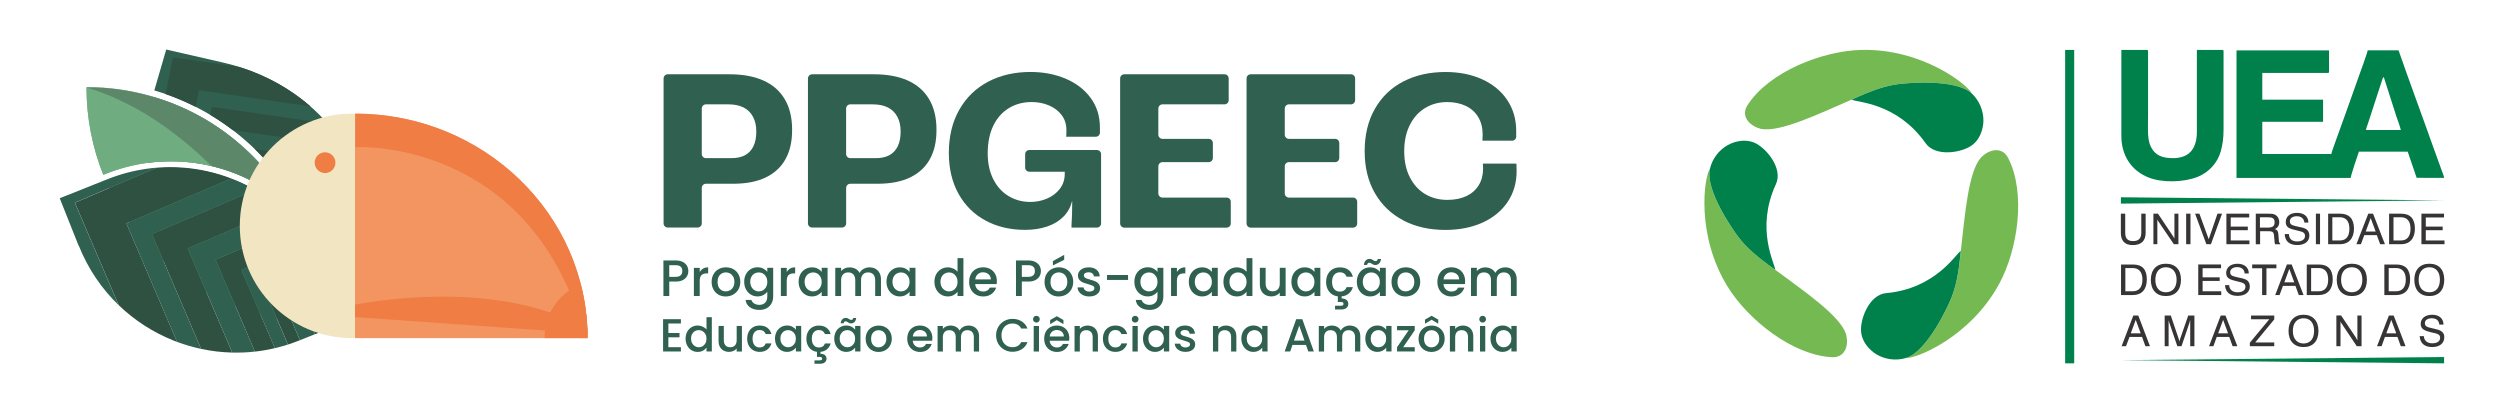 <?xml version="1.0" encoding="UTF-8"?>
<svg xmlns="http://www.w3.org/2000/svg" xmlns:xlink="http://www.w3.org/1999/xlink" id="Camada_2" data-name="Camada 2" viewBox="0 0 756.58 125.05">
  <defs>
    <style>
      .cls-1 {
        fill: #5c8769;
      }

      .cls-2 {
        fill: #6fad81;
      }

      .cls-3 {
        fill: #f39561;
      }

      .cls-4 {
        fill: #2e5142;
      }

      .cls-5 {
        fill: #373435;
      }

      .cls-5, .cls-6 {
        fill-rule: evenodd;
      }

      .cls-7 {
        fill: none;
      }

      .cls-8 {
        fill: #75b952;
      }

      .cls-9 {
        fill: #306050;
      }

      .cls-6, .cls-10 {
        fill: #00814b;
      }

      .cls-11 {
        fill: #ef7d44;
      }

      .cls-12 {
        fill: #f1e5c2;
      }

      .cls-13 {
        clip-path: url(#clippath);
      }
    </style>
    <clipPath id="clippath">
      <path class="cls-7" d="M177.82,102.33c0-37.52-31.51-67.94-70.38-67.94v67.94h70.38Z"></path>
    </clipPath>
  </defs>
  <g id="Camada_1-2" data-name="Camada 1">
    <g>
      <g>
        <g>
          <path class="cls-9" d="M88.89,63.9c-2.32-2.25-4.86-4.3-7.59-6.12-8.81-5.87-19.05-8.97-29.6-8.97-2.46,0-4.9.17-7.32.51-.82-6.2-.39-12.64,1.48-19.05l.29-1.01c11.62,3.39,22.01,9.67,30.35,18,4.89,4.89,9.08,10.5,12.38,16.64Z"></path>
          <path class="cls-9" d="M109.63,82.33l-3.55,12.21-.89,3.06-7.86-1.8-9.35-2.14c-23.38-5.35-39.81-22.49-43.3-42.4.29-.04.59-.08.88-.11.29-.04.59-.07.88-.1.57-.06,1.14-.11,1.71-.15,1.18-.08,2.36-.12,3.54-.12.27,0,.54,0,.81,0,.11,0,.23,0,.34,0,.16,0,.32,0,.47.01.18,0,.37.01.55.02.48.02.97.04,1.45.08.19.01.37.03.56.04.08,0,.15,0,.23.02.21.02.43.04.64.06.65.06,1.3.14,1.94.23,6.01.83,11.81,2.72,17.13,5.55.2.1.39.21.59.32.03.01.07.03.1.05.19.1.37.2.55.31.21.11.41.23.62.36.11.06.22.13.33.2.17.1.34.2.51.3.05.03.1.06.14.09.2.13.41.25.61.38.31.2.62.4.93.6.69.46,1.36.93,2.02,1.42.13.1.26.19.39.29.75.56,1.48,1.14,2.19,1.74.12.1.23.2.35.3.09.07.17.14.26.22.32.27.64.56.95.84.36.32.71.65,1.05.99,1.56,1.51,3.03,3.12,4.41,4.84-.84-2.01-1.77-3.97-2.79-5.88l1.58-1.19c-3.38-6.28-7.66-12.03-12.72-17.1-8.68-8.68-19.46-15.08-31.18-18.5h0l3.6-12.38,17.2,3.94c31.35,7.18,50.21,35.56,42.12,63.39Z"></path>
        </g>
        <g>
          <path class="cls-7" d="M88.89,63.9c-2.32-2.25-4.86-4.3-7.59-6.12-8.81-5.87-19.05-8.97-29.6-8.97-2.46,0-4.9.17-7.32.51-.82-6.2-.39-12.64,1.48-19.05l.29-1.01c11.62,3.39,22.01,9.67,30.35,18,4.89,4.89,9.08,10.5,12.38,16.64Z"></path>
          <path class="cls-7" d="M109.63,82.33l-3.55,12.21-.89,3.06-7.86-1.8-9.35-2.14c-23.38-5.35-39.81-22.49-43.3-42.4.29-.04.59-.08.88-.11.29-.04.59-.07.88-.1.57-.06,1.14-.11,1.71-.15,1.18-.08,2.36-.12,3.54-.12.27,0,.54,0,.81,0,.11,0,.23,0,.34,0,.16,0,.32,0,.47.01.18,0,.37.01.55.02.48.02.97.04,1.45.08.19.01.37.03.56.04.08,0,.15,0,.23.02.21.02.43.04.64.06.65.06,1.3.14,1.94.23,6.01.83,11.81,2.72,17.13,5.55.2.1.39.21.59.32.03.01.07.03.1.05.19.1.37.2.55.31.21.11.41.23.62.36.11.06.22.13.33.2.17.1.34.2.51.3.05.03.1.06.14.09.2.13.41.25.61.38.31.2.62.4.93.6.69.46,1.36.93,2.02,1.42.13.1.26.19.39.29.75.56,1.48,1.14,2.19,1.74.12.1.23.2.35.3.09.07.17.14.26.22.32.27.64.56.95.84.36.32.71.65,1.05.99,1.56,1.51,3.03,3.12,4.41,4.84-.84-2.01-1.77-3.97-2.79-5.88l1.58-1.19c-3.38-6.28-7.66-12.03-12.72-17.1-8.68-8.68-19.46-15.08-31.18-18.5h0l3.6-12.38,17.2,3.94c31.35,7.18,50.21,35.56,42.12,63.39Z"></path>
        </g>
        <path class="cls-2" d="M88.89,63.9c-2.32-2.25-4.86-4.3-7.59-6.12-8.81-5.87-19.05-8.97-29.6-8.97-2.46,0-4.9.17-7.32.51-4.22.59-8.37,1.69-12.39,3.29l-.73.29c-3.29-8.19-5.09-17.13-5.09-26.49,6.94,0,13.65.99,19.99,2.85,11.62,3.39,22.01,9.67,30.35,18,4.89,4.89,9.08,10.5,12.38,16.64Z"></path>
        <path class="cls-2" d="M97.36,97.6c-29.26,0-54.39-17.65-65.34-42.89l.71-.28c3.93-1.57,7.95-2.61,11.96-3.17,17.93-2.5,35.91,4.74,47.14,18.79,3.34,7.95,5.28,16.64,5.51,25.75.01.6.02,1.2.02,1.8Z"></path>
        <g>
          <path class="cls-2" d="M88.46,63.49c.14.14.29.27.43.41-3.31-6.15-7.49-11.75-12.38-16.64-1.61-1.61-3.3-3.14-5.05-4.59,1.69,1.42,3.36,2.95,5,4.62,5.18,5.28,9.07,10.81,12.01,16.2Z"></path>
          <path class="cls-2" d="M26.17,26.41s0,.02,0,.04c.1,0,.39-.02.84-.03-.28,0-.56,0-.84,0Z"></path>
          <path class="cls-2" d="M31.27,52.9l.73-.29c4.02-1.6,8.17-2.7,12.39-3.29,2.42-.34,4.86-.51,7.32-.51,4.17,0,8.29.49,12.3,1.44-10.41-10.27-23.1-19.37-37.83-23.78,0,9.34,1.81,18.26,5.09,26.44Z"></path>
          <path class="cls-1" d="M26.13,26.45s.03,0,.05.01c0,0,0-.01,0-.02-.03,0-.05,0-.05,0Z"></path>
          <path class="cls-1" d="M71.46,42.67c-18.89-15.84-39.92-16.34-44.44-16.25,6.64.08,13.06,1.06,19.15,2.84,9.38,2.74,17.95,7.35,25.29,13.41Z"></path>
          <path class="cls-1" d="M88.46,63.49c-2.93-5.39-6.83-10.93-12.01-16.2-1.64-1.67-3.31-3.21-5-4.62-7.34-6.06-15.91-10.67-25.29-13.41-6.08-1.78-12.51-2.76-19.15-2.84-.45,0-.74.02-.84.03,0,0,0,.01,0,.02,14.73,4.41,27.42,13.52,37.83,23.78,6.12,1.45,11.97,3.99,17.3,7.53,2.56,1.71,4.95,3.62,7.16,5.71Z"></path>
        </g>
        <path class="cls-7" d="M105.19,97.6l-14.46,5.76c-26.35,10.49-56.22-2.36-66.71-28.71l-5.76-14.46,13.75-5.47.71-.28c3.93-1.57,7.95-2.61,11.96-3.17,17.93-2.5,35.91,4.74,47.14,18.79,3.1,3.87,5.68,8.26,7.61,13.1l5.76,14.45Z"></path>
        <path class="cls-7" d="M105.19,97.6l-14.46,5.76c-26.35,10.49-56.22-2.36-66.71-28.71l-5.76-14.46,13.75-5.47.71-.28c3.93-1.57,7.95-2.61,11.96-3.17,17.93-2.5,35.91,4.74,47.14,18.79,3.1,3.87,5.68,8.26,7.61,13.1l5.76,14.45Z"></path>
        <g>
          <polygon class="cls-9" points="31.94 54.46 28.87 55.68 31.85 54.5 31.94 54.46"></polygon>
          <path class="cls-9" d="M90.03,67.98c-.2-.23-.4-.46-.6-.68.2.22.4.45.6.68h0Z"></path>
          <path class="cls-9" d="M53.58,103.47h0c2.37.88,4.8,1.59,7.28,2.12h0c-2.48-.53-4.91-1.24-7.28-2.12Z"></path>
          <path class="cls-9" d="M70.29,106.7h0c2.27.06,4.56-.04,6.85-.3h0c-2.29.25-4.58.35-6.85.3Z"></path>
          <path class="cls-9" d="M83.19,105.36c.65-.15,1.31-.32,1.96-.5-.65.18-1.3.35-1.96.5h0Z"></path>
          <polygon class="cls-9" points="104.92 97.32 104.92 97.32 99.7 99.4 104.92 97.32"></polygon>
          <polygon class="cls-9" points="101.59 88.96 100.49 86.2 100.49 86.2 101.59 88.96"></polygon>
          <path class="cls-9" d="M99.67,84.14h0s-.5-1.26-.5-1.26c-.22-.55-.45-1.09-.68-1.62.24.54.46,1.08.68,1.63l.5,1.26Z"></path>
          <path class="cls-9" d="M44.5,51.05c-.08.01-.16.03-.24.04.14-.02.28-.04.41-.06-.06,0-.12.01-.18.02Z"></path>
          <polygon class="cls-9" points="101.59 88.96 104.92 97.32 104.92 97.32 101.59 88.96"></polygon>
          <polygon class="cls-9" points="97.38 100.32 99.7 99.4 97.38 100.32 97.38 100.32"></polygon>
          <rect class="cls-9" x="90.58" y="102.05" width="4.92" height="0" transform="translate(-43.36 80.49) rotate(-38.66)"></rect>
          <path class="cls-9" d="M85.61,104.73c.51-.15,1.02-.3,1.53-.47h0c-.51.16-1.02.32-1.53.47Z"></path>
          <path class="cls-9" d="M23.87,74.4l-5.75-14.44,10.74-4.28-10.75,4.28,5.75,14.44c2.79,7,6.95,13.05,12.05,17.95h0c-5.1-4.91-9.26-10.95-12.05-17.96Z"></path>
          <path class="cls-9" d="M32.78,54.13c-.07.03-.15.06-.22.09l-.62.25.62-.25c.07-.03.15-.06.23-.09Z"></path>
          <path class="cls-9" d="M70.29,106.7c2.27.05,4.56-.04,6.85-.3l-11.9-27.82h0s0,0,0,0l24.79-10.61c-.2-.23-.4-.46-.6-.68-.03-.03-.05-.06-.08-.09-.35-.39-.71-.77-1.08-1.14-.01-.01-.02-.02-.03-.04-.75-.77-1.52-1.51-2.31-2.22-.06-.05-.12-.1-.17-.16-.22-.2-.45-.39-.68-.59l-28.28,12.1,13.49,31.53Z"></path>
          <path class="cls-9" d="M90.76,102.96l4.57-1.82-5.47-12.8h0s0,0,0,0l9.82-4.2-.5-1.26c-.22-.55-.45-1.09-.68-1.63-.05-.11-.1-.23-.15-.34-.15-.34-.31-.67-.46-1l-14.35,6.14,7.23,16.9Z"></path>
          <path class="cls-9" d="M53.58,103.47c2.37.88,4.8,1.59,7.28,2.12l-14.85-34.71.05-.02-.02-.05,31.18-13.34c-.18-.11-.37-.21-.55-.32-.09-.05-.18-.1-.27-.15-.44-.24-.88-.48-1.33-.71-.05-.03-.11-.05-.16-.08-.39-.2-.78-.39-1.17-.58-.13-.06-.25-.12-.38-.18-.35-.16-.7-.33-1.06-.48-.11-.05-.22-.1-.33-.14-.45-.2-.91-.39-1.37-.57-.07-.03-.14-.06-.22-.08-.14-.06-.29-.11-.43-.16l-31.72,13.57,15.35,35.89Z"></path>
          <path class="cls-9" d="M23.87,74.4c2.79,7,6.95,13.05,12.05,17.96l-13.24-30.94h0s-.03-.08-.03-.08l24.77-10.6c-.4.03-.81.07-1.21.11-.06,0-.11.01-.17.02-.46.05-.91.11-1.37.17-.14.02-.28.04-.41.06-.33.05-.65.1-.98.15-.16.03-.32.05-.48.08-.33.06-.65.12-.98.18-.15.03-.29.05-.44.08-.46.09-.91.19-1.37.3-.1.02-.2.05-.3.07-.36.09-.72.17-1.08.27-.19.05-.37.1-.56.15-.27.07-.55.15-.82.23-.2.06-.4.12-.61.18-.26.08-.52.16-.78.25-.2.06-.4.13-.61.2-.27.09-.54.19-.82.28-.19.07-.37.13-.56.2-.37.14-.75.28-1.12.43-.07.03-.15.06-.23.09l-.62.25-.09.03-2.99,1.19-10.74,4.28,5.75,14.44Z"></path>
          <polygon class="cls-9" points="100.49 86.2 92.76 89.51 97.38 100.32 99.7 99.4 104.92 97.32 101.59 88.96 100.49 86.2"></polygon>
          <path class="cls-9" d="M78.48,84.03l3.53-1.51h0s14.08-6.02,14.08-6.02c-.09-.16-.17-.32-.26-.47-.01-.02-.02-.04-.03-.06-.3-.52-.61-1.02-.93-1.52-.04-.06-.08-.13-.12-.19-.3-.48-.61-.95-.93-1.41l-20.75,8.88,10.11,23.64c.65-.15,1.31-.32,1.96-.5.12-.03.24-.06.37-.1.03,0,.06-.02.1-.03.51-.15,1.02-.3,1.53-.47l-8.66-20.23Z"></path>
          <path class="cls-9" d="M85.93,63.81c.79.71,1.56,1.45,2.31,2.22-.75-.77-1.52-1.51-2.31-2.22Z"></path>
          <path class="cls-4" d="M90.48,103.07c-1.11.44-2.23.84-3.35,1.2h0c1.12-.36,2.24-.76,3.35-1.2l.28-.11h0s-.27.11-.27.11Z"></path>
          <path class="cls-4" d="M82.02,82.52l-3.53,1.51,8.66,20.23c1.12-.36,2.24-.76,3.35-1.2l.27-.11-7.23-16.9,14.35-6.14c-.09-.19-.17-.37-.26-.56,0,0,0-.01,0-.02-.26-.53-.53-1.06-.8-1.57-.05-.09-.1-.19-.15-.28-.18-.33-.37-.66-.55-.99l-14.08,6.02h0Z"></path>
          <path class="cls-4" d="M91.58,69.81s0,0,0,0c-.5-.63-1.02-1.23-1.54-1.83h0c.53.6,1.05,1.21,1.55,1.83Z"></path>
          <path class="cls-4" d="M77.14,106.41h0c2.02-.22,4.04-.57,6.05-1.04h0c-2.01.47-4.03.82-6.05,1.04Z"></path>
          <path class="cls-4" d="M91.57,69.81s0,0,0,0c.38.47.75.96,1.11,1.45-.36-.49-.74-.97-1.12-1.45Z"></path>
          <path class="cls-4" d="M93.79,72.8c-.35-.51-.7-1.01-1.07-1.5-.01-.01-.02-.03-.03-.04-.36-.49-.73-.97-1.11-1.45-.5-.63-1.02-1.23-1.55-1.83l-24.79,10.61h0s0,0,0,0l11.9,27.82c2.02-.22,4.04-.57,6.05-1.04l-10.11-23.64,20.75-8.88s-.01-.02-.02-.03c0,0-.01-.02-.02-.02Z"></path>
          <path class="cls-4" d="M60.86,105.59h0c3.09.66,6.24,1.03,9.43,1.11h0c-3.19-.08-6.34-.45-9.43-1.11Z"></path>
          <path class="cls-4" d="M46.06,70.86l-.05.02,14.85,34.71c3.09.66,6.24,1.03,9.43,1.11l-13.49-31.53,28.28-12.1c-.13-.11-.26-.23-.39-.34-.04-.04-.08-.07-.13-.11-.8-.67-1.61-1.31-2.44-1.93-.09-.06-.17-.13-.26-.19-.35-.26-.7-.51-1.05-.75-.07-.05-.14-.1-.21-.15-.43-.29-.85-.58-1.29-.86-.03-.02-.06-.04-.09-.06-.39-.25-.78-.49-1.18-.73-.11-.07-.22-.13-.32-.19-.17-.1-.34-.19-.5-.29l-31.18,13.34.02.05Z"></path>
          <path class="cls-4" d="M52.37,103c.4.16.8.31,1.2.47h0c-.4-.15-.81-.3-1.2-.47Z"></path>
          <path class="cls-4" d="M35.92,92.35h0c4.78,4.6,10.38,8.2,16.46,10.65-6.08-2.45-11.68-6.05-16.46-10.65Z"></path>
          <path class="cls-4" d="M22.69,61.41h0s13.24,30.95,13.24,30.95c4.78,4.6,10.38,8.2,16.46,10.65.4.16.8.31,1.2.47l-15.35-35.89,31.72-13.57c-.25-.1-.5-.19-.75-.28-.14-.05-.28-.1-.42-.15-.35-.13-.71-.25-1.07-.37-.12-.04-.24-.08-.36-.12-.47-.15-.94-.3-1.41-.44-.08-.02-.17-.05-.25-.07-.39-.11-.79-.22-1.19-.33-.15-.04-.29-.08-.44-.11-.36-.09-.73-.18-1.09-.26-.13-.03-.25-.06-.38-.09-.48-.11-.96-.21-1.45-.3-.09-.02-.17-.03-.26-.05-.4-.08-.81-.15-1.21-.21-.15-.02-.3-.05-.45-.07-.37-.06-.75-.11-1.12-.16-.13-.02-.25-.03-.38-.05-.49-.06-.99-.11-1.48-.16-.08,0-.17-.01-.25-.02-.42-.04-.83-.07-1.25-.09-.15,0-.3-.02-.45-.03-.39-.02-.77-.04-1.16-.05-.12,0-.24,0-.37-.01-.5-.01-1.01-.02-1.51-.02-.07,0-.15,0-.22,0-.43,0-.87.01-1.3.03-.14,0-.28.01-.42.02-.4.02-.81.04-1.21.07-.11,0-.22.01-.33.02-.11,0-.22.02-.34.03l-24.77,10.6.03.08Z"></path>
          <rect class="cls-4" x="100.08" y="84.06" width="0" height="2.21" transform="translate(-25.75 47.26) rotate(-23.63)"></rect>
          <rect class="cls-4" x="95.25" y="100.73" width="2.21" height="0"></rect>
          <polygon class="cls-4" points="89.86 88.34 89.86 88.34 89.86 88.34 95.33 101.14 97.38 100.32 92.76 89.51 100.49 86.2 99.67 84.14 89.86 88.34"></polygon>
        </g>
        <g>
          <path class="cls-7" d="M52.32,17.44v-.06s20.15,2.91,20.15,2.91c-1.62-.51-3.27-.96-4.96-1.35l-17.2-3.94-3.6,12.38h0c1.15.33,2.29.7,3.41,1.09l2.19-11.03h0Z"></path>
          <path class="cls-7" d="M93.93,32.18l-33.7-4.87-1,5.03c1.49.76,2.96,1.57,4.39,2.42l.47-2.37h.04s0-.03,0-.03l33.33,4.82c1.14,2.08,2.09,4.26,2.83,6.51l-29.86-4.31c2.34,1.78,4.57,3.7,6.69,5.75l24.41,3.53c.26,1.48.44,2.98.51,4.5l-20.14-2.91c.98,1.16,1.93,2.34,2.84,3.56l17.32,2.5c-.03.93-.1,1.87-.21,2.82l-14.87-2.15c.82,1.22,1.6,2.47,2.34,3.74l12.02,1.74-.28,1.6-10.73-1.55c.09.16.18.32.27.49l-1.58,1.19c1.02,1.91,1.95,3.87,2.79,5.88-1.37-1.72-2.85-3.33-4.41-4.84-.05-.05-.1-.09-.15-.14l-1.48,7.47-.91-.11c-.3-.04-.59-.08-.88-.12l1.72-8.66c-.1-.09-.19-.17-.29-.26-.09-.08-.17-.15-.26-.22-.11-.1-.23-.2-.35-.3-.71-.6-1.44-1.18-2.19-1.74-.13-.1-.26-.19-.39-.29-.02-.01-.04-.03-.05-.04l-2.14,10.79c-1.03-.23-2.05-.49-3.04-.78l2.37-11.94s-.05-.03-.08-.05c-.2-.13-.4-.25-.61-.38-.04-.03-.09-.06-.14-.09-.17-.1-.34-.2-.51-.3-.11-.07-.22-.13-.33-.2-.21-.12-.41-.24-.62-.36-.18-.11-.37-.21-.55-.31-.03-.02-.06-.04-.1-.05-.03-.02-.06-.03-.09-.05l-2.52,12.69c-1.58-.58-3.11-1.23-4.58-1.95l2.57-12.94c-1.62-.69-3.29-1.3-4.98-1.82l-2.39,12.06c-2.13-1.38-4.12-2.91-5.94-4.58l1.79-9.04c-.53-.09-1.06-.17-1.59-.25-.65-.09-1.29-.17-1.94-.23-.22-.02-.43-.04-.64-.06-.08-.01-.15-.02-.23-.02-.12-.01-.24-.02-.36-.03l-1.07,5.39c-1.44-1.74-2.72-3.59-3.83-5.51-.83.02-1.65.05-2.47.1-.57.04-1.14.09-1.71.15-.29.03-.59.06-.88.1-.29.04-.58.07-.88.11,3.49,19.91,19.92,37.04,43.3,42.4l9.35,2.14,7.86,1.8.89-3.06,3.55-12.21c5.42-18.65-1.26-37.55-15.7-50.15Z"></path>
          <path class="cls-4" d="M102.08,56.3l-17.32-2.5c.78,1.04,1.53,2.1,2.25,3.17l14.87,2.15c.11-.94.17-1.88.21-2.82Z"></path>
          <path class="cls-4" d="M101.54,48.65l-24.41-3.53c.26.25.51.5.77.76,1.4,1.4,2.74,2.86,4.02,4.36l20.14,2.91c-.08-1.52-.25-3.02-.51-4.5Z"></path>
          <path class="cls-4" d="M97.47,37.17l-33.33-4.82v.04s-.05,0-.05,0l-.47,2.37c2.35,1.4,4.63,2.94,6.81,4.6l29.86,4.31c-.73-2.25-1.68-4.43-2.83-6.51Z"></path>
          <path class="cls-4" d="M93.93,32.18c-5.94-5.18-13.2-9.3-21.46-11.89l-20.13-2.91v.06s-.02,0-.02,0l-2.19,11.03c3.12,1.08,6.16,2.38,9.1,3.87l1-5.03,33.7,4.87Z"></path>
          <path class="cls-4" d="M101.36,62.44l-12.02-1.74c.34.59.68,1.18,1.01,1.78l10.73,1.55.28-1.6Z"></path>
        </g>
        <g>
          <circle class="cls-12" cx="106.54" cy="68.36" r="33.97"></circle>
          <circle class="cls-11" cx="98.37" cy="49.23" r="3.14"></circle>
          <g>
            <path class="cls-3" d="M177.82,102.33c0-37.52-31.51-67.94-70.38-67.94v67.94h70.38Z"></path>
            <path class="cls-7" d="M177.7,102.39c0-37.52-31.41-67.94-70.15-67.94v67.94h70.15Z"></path>
            <g class="cls-13">
              <circle class="cls-11" cx="181.78" cy="102" r="16.96"></circle>
              <path class="cls-11" d="M94.34,95.03s52.01-15.21,86.23,6.1"></path>
              <path class="cls-11" d="M107.56,34.45v10.07s53.51-3.08,69.63,57.88l1.61-.4s.08-35.33-28.69-54.18c0,0-20.3-14.96-42.55-13.37Z"></path>
            </g>
          </g>
        </g>
      </g>
      <g>
        <g>
          <path class="cls-9" d="M207.91,83.57c-.26.49-.67.88-1.24,1.18-.57.3-1.3.46-2.18.46h-1.95v4.37h-1.77v-10.76h3.72c.83,0,1.53.14,2.1.43.57.28,1,.67,1.29,1.15.28.49.43,1.03.43,1.63,0,.55-.13,1.06-.39,1.55ZM205.99,83.32c.33-.3.5-.74.5-1.29,0-1.18-.67-1.77-2-1.77h-1.95v3.52h1.95c.67,0,1.17-.15,1.5-.46Z"></path>
          <path class="cls-9" d="M212.78,81.27c.43-.24.94-.36,1.53-.36v1.83h-.45c-.69,0-1.22.18-1.57.53-.36.35-.53.96-.53,1.83v4.49h-1.77v-8.53h1.77v1.24c.26-.43.6-.77,1.03-1.01Z"></path>
          <path class="cls-9" d="M217.45,89.17c-.65-.37-1.16-.88-1.53-1.55-.37-.67-.56-1.44-.56-2.32s.19-1.64.57-2.31c.38-.67.9-1.19,1.56-1.55.66-.36,1.4-.54,2.21-.54s1.55.18,2.21.54c.66.36,1.18.88,1.56,1.55.38.67.57,1.44.57,2.31s-.2,1.64-.59,2.31c-.39.67-.93,1.19-1.6,1.56-.68.37-1.42.55-2.24.55s-1.53-.18-2.18-.55ZM220.91,87.86c.4-.22.72-.54.97-.98.25-.43.37-.96.37-1.58s-.12-1.14-.36-1.57c-.24-.43-.55-.75-.94-.97-.39-.22-.82-.33-1.27-.33s-.88.11-1.26.33c-.39.22-.69.54-.92.97-.23.43-.34.95-.34,1.57,0,.92.23,1.63.7,2.13.47.5,1.06.75,1.77.75.45,0,.88-.11,1.28-.33Z"></path>
          <path class="cls-9" d="M231.01,81.3c.51.26.91.59,1.2.98v-1.24h1.78v8.67c0,.78-.17,1.48-.5,2.1-.33.61-.81,1.1-1.43,1.45-.62.35-1.37.53-2.24.53-1.16,0-2.12-.27-2.88-.81-.76-.54-1.2-1.28-1.3-2.21h1.75c.13.44.42.8.86,1.08.44.27.96.41,1.57.41.71,0,1.29-.22,1.73-.65.44-.43.66-1.06.66-1.89v-1.43c-.3.4-.7.74-1.22,1.01-.51.27-1.09.41-1.74.41-.74,0-1.42-.19-2.04-.57-.61-.38-1.1-.9-1.46-1.58-.36-.68-.53-1.44-.53-2.3s.18-1.62.53-2.28c.36-.66.84-1.17,1.46-1.54.61-.37,1.29-.55,2.04-.55.66,0,1.25.13,1.76.39ZM231.85,83.77c-.24-.43-.56-.76-.95-.99-.39-.23-.82-.34-1.27-.34s-.88.11-1.27.33c-.39.22-.71.55-.95.98-.24.43-.36.94-.36,1.53s.12,1.11.36,1.55c.24.44.56.78.96,1.01.4.23.82.35,1.26.35s.88-.11,1.27-.34.71-.56.95-1c.24-.44.36-.95.36-1.54s-.12-1.1-.36-1.53Z"></path>
          <path class="cls-9" d="M239.11,81.27c.43-.24.94-.36,1.53-.36v1.83h-.45c-.69,0-1.22.18-1.57.53-.36.35-.53.96-.53,1.83v4.49h-1.77v-8.53h1.77v1.24c.26-.43.6-.77,1.03-1.01Z"></path>
          <path class="cls-9" d="M242.21,83c.36-.66.84-1.17,1.46-1.54.61-.37,1.29-.55,2.04-.55.67,0,1.26.13,1.76.39.5.26.9.59,1.2.98v-1.24h1.78v8.53h-1.78v-1.27c-.3.4-.71.74-1.22,1.01-.52.27-1.1.4-1.77.4-.73,0-1.4-.19-2.01-.57-.61-.38-1.09-.9-1.45-1.58-.36-.68-.53-1.44-.53-2.3s.18-1.62.53-2.28ZM248.3,83.77c-.24-.43-.56-.76-.95-.99-.39-.23-.82-.34-1.27-.34s-.88.11-1.27.33c-.39.22-.71.55-.95.98-.24.43-.36.94-.36,1.53s.12,1.11.36,1.55c.24.44.56.78.96,1.01.4.23.82.35,1.26.35s.88-.11,1.27-.34c.39-.23.71-.56.95-1,.24-.44.36-.95.36-1.54s-.12-1.1-.36-1.53Z"></path>
          <path class="cls-9" d="M264.9,81.33c.53.28.95.69,1.25,1.24s.46,1.21.46,1.98v5.03h-1.75v-4.77c0-.76-.19-1.35-.57-1.76-.38-.41-.9-.61-1.56-.61s-1.18.2-1.57.61c-.39.41-.58.99-.58,1.76v4.77h-1.75v-4.77c0-.76-.19-1.35-.57-1.76-.38-.41-.9-.61-1.56-.61s-1.18.2-1.57.61c-.39.41-.58.99-.58,1.76v4.77h-1.77v-8.53h1.77v.98c.29-.35.66-.62,1.1-.82s.92-.29,1.43-.29c.68,0,1.29.14,1.83.43.54.29.95.71,1.24,1.25.26-.52.66-.93,1.21-1.23.55-.3,1.14-.46,1.77-.46.67,0,1.27.14,1.8.42Z"></path>
          <path class="cls-9" d="M268.8,83c.36-.66.84-1.17,1.46-1.54.61-.37,1.29-.55,2.04-.55.67,0,1.26.13,1.76.39.5.26.9.59,1.2.98v-1.24h1.78v8.53h-1.78v-1.27c-.3.4-.71.74-1.22,1.01-.52.27-1.1.4-1.77.4-.73,0-1.4-.19-2.01-.57-.61-.38-1.09-.9-1.45-1.58-.36-.68-.53-1.44-.53-2.3s.18-1.62.53-2.28ZM274.89,83.77c-.24-.43-.56-.76-.95-.99-.39-.23-.82-.34-1.27-.34s-.88.11-1.27.33c-.39.22-.71.55-.95.98-.24.43-.36.94-.36,1.53s.12,1.11.36,1.55c.24.44.56.78.96,1.01.4.23.82.35,1.26.35s.88-.11,1.27-.34.71-.56.95-1c.24-.44.36-.95.36-1.54s-.12-1.1-.36-1.53Z"></path>
          <path class="cls-9" d="M283.33,83c.36-.66.84-1.17,1.46-1.54.61-.37,1.3-.55,2.05-.55.56,0,1.11.12,1.65.36.54.24.97.57,1.29.97v-4.12h1.78v11.46h-1.78v-1.29c-.29.41-.69.75-1.2,1.02-.51.27-1.1.4-1.76.4-.74,0-1.42-.19-2.04-.57-.61-.38-1.1-.9-1.46-1.58-.36-.68-.53-1.44-.53-2.3s.18-1.62.53-2.28ZM289.42,83.77c-.24-.43-.56-.76-.95-.99-.39-.23-.82-.34-1.27-.34s-.88.11-1.27.33c-.39.22-.71.55-.95.98-.24.43-.36.94-.36,1.53s.12,1.11.36,1.55c.24.44.56.78.96,1.01.4.23.82.35,1.26.35s.88-.11,1.27-.34.71-.56.95-1c.24-.44.36-.95.36-1.54s-.12-1.1-.36-1.53Z"></path>
          <path class="cls-9" d="M301.64,85.97h-6.52c.05.68.3,1.23.76,1.64.45.41,1.01.62,1.67.62.95,0,1.62-.4,2.01-1.19h1.91c-.26.78-.73,1.43-1.4,1.93-.68.5-1.52.75-2.52.75-.82,0-1.55-.18-2.19-.55-.65-.37-1.15-.88-1.52-1.55-.37-.67-.55-1.44-.55-2.32s.18-1.65.53-2.32c.36-.67.86-1.18,1.5-1.54.65-.36,1.39-.54,2.22-.54s1.52.18,2.15.53c.63.35,1.12.84,1.47,1.48.35.64.53,1.37.53,2.19,0,.32-.02.61-.06.87ZM299.86,84.55c-.01-.65-.24-1.17-.7-1.56-.45-.39-1.02-.59-1.69-.59-.61,0-1.13.19-1.56.58-.43.39-.69.91-.77,1.57h4.72Z"></path>
          <path class="cls-9" d="M314.61,83.57c-.26.49-.67.88-1.24,1.18-.57.3-1.3.46-2.18.46h-1.95v4.37h-1.77v-10.76h3.72c.83,0,1.53.14,2.1.43.57.28,1,.67,1.29,1.15.28.49.43,1.03.43,1.63,0,.55-.13,1.06-.39,1.55ZM312.69,83.32c.33-.3.5-.74.5-1.29,0-1.18-.67-1.77-2-1.77h-1.95v3.52h1.95c.67,0,1.17-.15,1.5-.46Z"></path>
          <path class="cls-9" d="M318.2,89.17c-.65-.37-1.16-.88-1.53-1.55-.37-.67-.56-1.44-.56-2.32s.19-1.64.57-2.31c.38-.67.9-1.19,1.56-1.55.66-.36,1.4-.54,2.21-.54s1.55.18,2.21.54c.66.36,1.18.88,1.56,1.55.38.67.57,1.44.57,2.31s-.2,1.64-.59,2.31c-.39.67-.93,1.19-1.6,1.56-.68.37-1.42.55-2.24.55s-1.53-.18-2.18-.55ZM321.66,87.86c.4-.22.72-.54.97-.98.25-.43.37-.96.37-1.58s-.12-1.14-.36-1.57c-.24-.43-.55-.75-.94-.97-.39-.22-.82-.33-1.27-.33s-.88.11-1.26.33c-.39.22-.69.54-.92.97-.23.43-.34.95-.34,1.57,0,.92.23,1.63.7,2.13.47.5,1.06.75,1.77.75.45,0,.88-.11,1.28-.33ZM322.06,78.62l-3.42,1.69v-1.3l3.42-1.89v1.5Z"></path>
          <path class="cls-9" d="M327.86,89.36c-.53-.24-.95-.57-1.26-.99-.31-.42-.48-.89-.5-1.4h1.83c.03.36.2.66.52.91.31.24.71.36,1.18.36s.88-.1,1.15-.29.41-.44.41-.74c0-.32-.15-.56-.46-.71-.3-.16-.79-.33-1.45-.51-.64-.18-1.16-.35-1.56-.51-.4-.17-.75-.42-1.05-.76-.29-.34-.44-.79-.44-1.35,0-.45.13-.87.4-1.25.27-.38.65-.67,1.15-.89.5-.22,1.08-.33,1.73-.33.97,0,1.75.25,2.35.74s.91,1.16.95,2.01h-1.77c-.03-.38-.19-.69-.46-.91-.28-.23-.66-.34-1.13-.34s-.82.09-1.07.26c-.25.18-.37.41-.37.7,0,.23.08.42.25.57.17.15.37.28.6.36.24.09.59.2,1.05.33.62.17,1.13.33,1.53.5.4.17.74.42,1.03.75.29.33.44.77.45,1.32,0,.49-.13.92-.4,1.3-.27.38-.65.68-1.14.9-.49.22-1.07.33-1.73.33s-1.27-.12-1.8-.36Z"></path>
          <path class="cls-9" d="M341.39,83.23v1.49h-6.37v-1.49h6.37Z"></path>
          <path class="cls-9" d="M349.09,81.3c.51.26.91.59,1.2.98v-1.24h1.78v8.67c0,.78-.17,1.48-.5,2.1-.33.61-.81,1.1-1.43,1.45-.62.35-1.37.53-2.24.53-1.16,0-2.12-.27-2.88-.81-.76-.54-1.2-1.28-1.3-2.21h1.75c.13.44.42.8.86,1.08.44.27.96.41,1.57.41.71,0,1.29-.22,1.73-.65.44-.43.66-1.06.66-1.89v-1.43c-.3.4-.7.74-1.22,1.01-.51.27-1.09.41-1.74.41-.74,0-1.42-.19-2.04-.57-.61-.38-1.1-.9-1.46-1.58-.36-.68-.53-1.44-.53-2.3s.18-1.62.53-2.28c.36-.66.84-1.17,1.46-1.54.61-.37,1.29-.55,2.04-.55.66,0,1.25.13,1.76.39ZM349.93,83.77c-.24-.43-.56-.76-.95-.99-.39-.23-.82-.34-1.27-.34s-.88.11-1.27.33c-.39.22-.71.55-.95.98-.24.43-.36.94-.36,1.53s.12,1.11.36,1.55c.24.44.56.78.96,1.01.4.23.82.35,1.26.35s.88-.11,1.27-.34c.39-.23.71-.56.95-1,.24-.44.36-.95.36-1.54s-.12-1.1-.36-1.53Z"></path>
          <path class="cls-9" d="M357.19,81.27c.43-.24.94-.36,1.53-.36v1.83h-.45c-.69,0-1.22.18-1.57.53-.36.35-.53.96-.53,1.83v4.49h-1.77v-8.53h1.77v1.24c.26-.43.6-.77,1.03-1.01Z"></path>
          <path class="cls-9" d="M360.29,83c.36-.66.84-1.17,1.46-1.54.61-.37,1.29-.55,2.04-.55.67,0,1.26.13,1.76.39.5.26.9.59,1.2.98v-1.24h1.78v8.53h-1.78v-1.27c-.3.4-.71.74-1.22,1.01-.52.27-1.1.4-1.77.4-.73,0-1.4-.19-2.01-.57-.61-.38-1.09-.9-1.45-1.58-.36-.68-.53-1.44-.53-2.3s.18-1.62.53-2.28ZM366.38,83.77c-.24-.43-.56-.76-.95-.99-.39-.23-.82-.34-1.27-.34s-.88.11-1.27.33c-.39.22-.71.55-.95.98-.24.43-.36.94-.36,1.53s.12,1.11.36,1.55c.24.44.56.78.96,1.01.4.23.82.35,1.26.35s.88-.11,1.27-.34c.39-.23.71-.56.95-1,.24-.44.36-.95.36-1.54s-.12-1.1-.36-1.53Z"></path>
          <path class="cls-9" d="M370.79,83c.36-.66.84-1.17,1.46-1.54.61-.37,1.3-.55,2.05-.55.56,0,1.11.12,1.65.36.54.24.97.57,1.29.97v-4.12h1.78v11.46h-1.78v-1.29c-.29.41-.69.75-1.2,1.02s-1.1.4-1.76.4c-.74,0-1.42-.19-2.04-.57-.61-.38-1.1-.9-1.46-1.58-.36-.68-.53-1.44-.53-2.3s.18-1.62.53-2.28ZM376.88,83.77c-.24-.43-.56-.76-.95-.99-.39-.23-.82-.34-1.27-.34s-.88.11-1.27.33c-.39.22-.71.55-.95.98-.24.43-.36.94-.36,1.53s.12,1.11.36,1.55c.24.44.56.78.96,1.01.4.23.82.35,1.26.35s.88-.11,1.27-.34c.39-.23.71-.56.95-1,.24-.44.36-.95.36-1.54s-.12-1.1-.36-1.53Z"></path>
          <path class="cls-9" d="M389.07,81.05v8.53h-1.77v-1.01c-.28.35-.64.63-1.09.83-.45.2-.93.3-1.43.3-.67,0-1.27-.14-1.8-.42-.53-.28-.95-.69-1.25-1.24-.3-.55-.46-1.21-.46-1.98v-5.02h1.75v4.75c0,.76.19,1.35.57,1.76.38.41.9.61,1.56.61s1.18-.2,1.57-.61c.39-.41.58-.99.58-1.76v-4.75h1.77Z"></path>
          <path class="cls-9" d="M391.34,83c.36-.66.84-1.17,1.46-1.54.61-.37,1.29-.55,2.04-.55.67,0,1.26.13,1.76.39.5.26.9.59,1.2.98v-1.24h1.78v8.53h-1.78v-1.27c-.3.4-.71.74-1.22,1.01-.52.27-1.1.4-1.77.4-.73,0-1.4-.19-2.01-.57-.61-.38-1.09-.9-1.45-1.58-.36-.68-.53-1.44-.53-2.3s.18-1.62.53-2.28ZM397.43,83.77c-.24-.43-.56-.76-.95-.99-.39-.23-.82-.34-1.27-.34s-.88.11-1.27.33c-.39.22-.71.55-.95.98-.24.43-.36.94-.36,1.53s.12,1.11.36,1.55c.24.44.56.78.96,1.01.4.23.82.35,1.26.35s.88-.11,1.27-.34c.39-.23.71-.56.95-1,.24-.44.36-.95.36-1.54s-.12-1.1-.36-1.53Z"></path>
          <path class="cls-9" d="M407.52,86.89h1.91c-.23.78-.63,1.43-1.22,1.93-.58.5-1.31.79-2.19.87v.64c.6,0,1.08.14,1.46.43.37.28.56.68.56,1.2s-.19.93-.56,1.23c-.37.3-.84.46-1.41.46h-2.04v-1.12h1.69c.29,0,.51-.04.65-.12.14-.08.22-.23.22-.45s-.07-.37-.22-.45c-.14-.08-.36-.12-.65-.12h-.85v-1.7c-.7-.08-1.32-.32-1.86-.7-.54-.39-.95-.89-1.25-1.52-.29-.62-.44-1.34-.44-2.15,0-.88.18-1.65.53-2.32.36-.67.85-1.18,1.48-1.54.63-.36,1.35-.54,2.17-.54,1.03,0,1.89.25,2.56.74.68.49,1.13,1.19,1.37,2.1h-1.91c-.15-.42-.4-.75-.74-.99-.34-.24-.77-.36-1.29-.36-.72,0-1.3.26-1.73.77-.43.51-.64,1.23-.64,2.15s.21,1.64.64,2.15c.43.52,1,.77,1.73.77,1.02,0,1.7-.45,2.03-1.35Z"></path>
          <path class="cls-9" d="M411.14,83c.36-.66.84-1.17,1.46-1.54.61-.37,1.29-.55,2.04-.55.67,0,1.26.13,1.76.39.5.26.9.59,1.2.98v-1.24h1.78v8.53h-1.78v-1.27c-.3.4-.71.74-1.22,1.01-.52.27-1.1.4-1.77.4-.73,0-1.4-.19-2.01-.57-.61-.38-1.09-.9-1.45-1.58-.36-.68-.53-1.44-.53-2.3s.18-1.62.53-2.28ZM417.22,83.77c-.24-.43-.56-.76-.95-.99-.39-.23-.82-.34-1.27-.34s-.88.11-1.27.33c-.39.22-.71.55-.95.98-.24.43-.36.94-.36,1.53s.12,1.11.36,1.55c.24.44.56.78.96,1.01.4.23.82.35,1.26.35s.88-.11,1.27-.34c.39-.23.71-.56.95-1,.24-.44.36-.95.36-1.54s-.12-1.1-.36-1.53ZM413.34,78.81c.31-.3.7-.46,1.16-.46.2,0,.37.03.51.09.14.06.32.15.53.28.15.1.29.18.39.23s.23.08.36.08c.18,0,.32-.05.44-.16.12-.11.19-.27.22-.49h.99c-.08.6-.28,1.05-.59,1.36s-.7.46-1.16.46c-.2,0-.37-.03-.53-.1-.15-.07-.33-.16-.51-.29-.19-.11-.33-.19-.43-.24-.1-.05-.21-.07-.33-.07-.18,0-.32.06-.44.17-.12.11-.19.28-.22.5h-.99c.08-.6.28-1.05.59-1.36Z"></path>
          <path class="cls-9" d="M423.21,89.17c-.65-.37-1.16-.88-1.53-1.55-.37-.67-.56-1.44-.56-2.32s.19-1.64.57-2.31c.38-.67.9-1.19,1.56-1.55.66-.36,1.4-.54,2.21-.54s1.55.18,2.21.54c.66.36,1.18.88,1.56,1.55.38.67.57,1.44.57,2.31s-.2,1.64-.59,2.31c-.39.67-.93,1.19-1.6,1.56-.68.37-1.42.55-2.24.55s-1.53-.18-2.18-.55ZM426.67,87.86c.4-.22.72-.54.97-.98.25-.43.37-.96.37-1.58s-.12-1.14-.36-1.57c-.24-.43-.55-.75-.94-.97-.39-.22-.82-.33-1.27-.33s-.88.11-1.26.33c-.39.22-.69.54-.92.97-.23.43-.34.95-.34,1.57,0,.92.23,1.63.7,2.13.47.5,1.06.75,1.77.75.45,0,.88-.11,1.28-.33Z"></path>
          <path class="cls-9" d="M443.36,85.97h-6.52c.05.68.3,1.23.76,1.64.45.41,1.01.62,1.67.62.95,0,1.62-.4,2.01-1.19h1.9c-.26.78-.73,1.43-1.4,1.93-.68.5-1.52.75-2.52.75-.82,0-1.55-.18-2.19-.55-.65-.37-1.15-.88-1.52-1.55-.37-.67-.55-1.44-.55-2.32s.18-1.65.53-2.32c.36-.67.86-1.18,1.5-1.54.65-.36,1.39-.54,2.22-.54s1.52.18,2.15.53c.63.35,1.12.84,1.47,1.48.35.64.53,1.37.53,2.19,0,.32-.02.61-.06.87ZM441.58,84.55c-.01-.65-.24-1.17-.7-1.56-.45-.39-1.02-.59-1.69-.59-.61,0-1.13.19-1.56.58-.43.39-.69.91-.77,1.57h4.72Z"></path>
          <path class="cls-9" d="M457.29,81.33c.53.28.95.69,1.25,1.24.3.55.46,1.21.46,1.98v5.03h-1.75v-4.77c0-.76-.19-1.35-.57-1.76-.38-.41-.9-.61-1.56-.61s-1.18.2-1.57.61c-.39.41-.58.99-.58,1.76v4.77h-1.75v-4.77c0-.76-.19-1.35-.57-1.76-.38-.41-.9-.61-1.56-.61s-1.18.2-1.57.61c-.39.41-.58.99-.58,1.76v4.77h-1.77v-8.53h1.77v.98c.29-.35.66-.62,1.1-.82.44-.2.92-.29,1.42-.29.68,0,1.29.14,1.83.43.54.29.95.71,1.24,1.25.26-.52.66-.93,1.21-1.23.55-.3,1.14-.46,1.77-.46.67,0,1.27.14,1.8.42Z"></path>
          <path class="cls-9" d="M202.27,97.92v2.86h3.37v1.3h-3.37v2.99h3.79v1.3h-5.39v-9.77h5.39v1.3h-3.79Z"></path>
          <path class="cls-9" d="M207.97,100.41c.32-.6.76-1.06,1.32-1.4.56-.33,1.18-.5,1.86-.5.51,0,1,.11,1.49.33.49.22.88.51,1.17.88v-3.73h1.61v10.38h-1.61v-1.16c-.26.37-.62.68-1.09.93-.46.24-.99.36-1.59.36-.67,0-1.29-.17-1.85-.51-.56-.34-1-.82-1.32-1.43s-.48-1.31-.48-2.08.16-1.46.48-2.06ZM213.48,101.11c-.22-.39-.51-.69-.86-.9-.36-.21-.74-.31-1.15-.31s-.8.1-1.15.3c-.36.2-.64.5-.86.88-.22.39-.33.85-.33,1.38s.11,1,.33,1.4c.22.4.51.71.87.92.36.21.74.32,1.14.32s.79-.1,1.15-.31c.36-.21.64-.51.86-.9.22-.4.33-.86.33-1.4s-.11-1-.33-1.39Z"></path>
          <path class="cls-9" d="M224.53,98.65v7.73h-1.6v-.91c-.25.32-.58.57-.99.75-.41.18-.84.27-1.3.27-.61,0-1.15-.13-1.63-.38-.48-.25-.86-.63-1.14-1.12-.28-.5-.41-1.09-.41-1.8v-4.55h1.59v4.31c0,.69.17,1.22.52,1.59.35.37.82.55,1.42.55s1.07-.18,1.42-.55.53-.9.53-1.59v-4.31h1.6Z"></path>
          <path class="cls-9" d="M226.59,100.41c.32-.6.77-1.07,1.34-1.4.57-.33,1.23-.49,1.96-.49.94,0,1.71.22,2.32.67s1.03,1.08,1.24,1.9h-1.73c-.14-.38-.36-.68-.67-.9s-.7-.32-1.16-.32c-.65,0-1.18.23-1.56.69-.39.46-.58,1.11-.58,1.94s.19,1.48.58,1.95c.39.47.91.7,1.56.7.93,0,1.54-.41,1.84-1.22h1.73c-.22.79-.65,1.41-1.26,1.87-.62.46-1.38.69-2.3.69-.74,0-1.39-.17-1.96-.5-.57-.33-1.02-.8-1.34-1.4-.32-.6-.48-1.3-.48-2.1s.16-1.49.48-2.1Z"></path>
          <path class="cls-9" d="M235.01,100.41c.32-.6.76-1.06,1.32-1.4.56-.33,1.17-.5,1.85-.5.61,0,1.14.12,1.59.36s.82.54,1.09.89v-1.12h1.61v7.73h-1.61v-1.15c-.27.36-.64.67-1.11.91-.47.24-1,.36-1.6.36-.66,0-1.27-.17-1.82-.51-.55-.34-.99-.82-1.31-1.43-.32-.61-.48-1.31-.48-2.08s.16-1.46.48-2.06ZM240.52,101.11c-.22-.39-.51-.69-.86-.9-.36-.21-.74-.31-1.15-.31s-.8.1-1.15.3c-.36.2-.64.5-.86.88-.22.39-.33.85-.33,1.38s.11,1,.33,1.4c.22.4.51.71.87.92.36.21.74.32,1.14.32s.79-.1,1.15-.31c.36-.21.64-.51.86-.9.22-.4.33-.86.33-1.4s-.11-1-.33-1.39Z"></path>
          <path class="cls-9" d="M249.66,103.94h1.73c-.21.71-.57,1.29-1.1,1.75-.53.45-1.19.72-1.99.79v.58c.54,0,.98.13,1.32.39.34.26.51.62.51,1.09s-.17.84-.51,1.12c-.34.28-.76.41-1.28.41h-1.85v-1.01h1.53c.26,0,.46-.04.59-.11.13-.08.2-.21.2-.41s-.07-.33-.2-.41c-.13-.08-.33-.11-.59-.11h-.77v-1.54c-.64-.08-1.2-.29-1.68-.64-.49-.35-.86-.81-1.13-1.38s-.4-1.21-.4-1.94c0-.8.16-1.49.48-2.1.32-.6.77-1.07,1.34-1.4.57-.33,1.23-.49,1.96-.49.94,0,1.71.22,2.32.67.61.44,1.03,1.08,1.24,1.9h-1.73c-.14-.38-.36-.68-.67-.9s-.7-.32-1.16-.32c-.65,0-1.18.23-1.56.69-.39.46-.58,1.11-.58,1.94s.19,1.48.58,1.95c.39.47.91.7,1.56.7.93,0,1.54-.41,1.84-1.22Z"></path>
          <path class="cls-9" d="M252.94,100.41c.32-.6.76-1.06,1.32-1.4.56-.33,1.17-.5,1.85-.5.61,0,1.14.12,1.59.36s.82.54,1.09.89v-1.12h1.61v7.73h-1.61v-1.15c-.27.36-.64.67-1.11.91-.47.24-1,.36-1.6.36-.66,0-1.27-.17-1.82-.51-.55-.34-.99-.82-1.31-1.43-.32-.61-.48-1.31-.48-2.08s.16-1.46.48-2.06ZM258.46,101.11c-.22-.39-.51-.69-.86-.9-.36-.21-.74-.31-1.15-.31s-.8.1-1.15.3c-.36.2-.64.5-.86.88-.22.39-.33.85-.33,1.38s.11,1,.33,1.4c.22.4.51.71.87.92.36.21.74.32,1.14.32s.79-.1,1.15-.31c.36-.21.64-.51.86-.9.22-.4.33-.86.33-1.4s-.11-1-.33-1.39ZM254.94,96.62c.28-.28.63-.41,1.05-.41.18,0,.33.03.46.08s.29.14.48.25c.14.09.26.16.36.21.1.05.21.07.33.07.16,0,.29-.05.4-.15.11-.1.18-.25.2-.44h.9c-.07.54-.25.95-.53,1.23-.28.28-.63.41-1.05.41-.18,0-.34-.03-.48-.09-.14-.06-.29-.15-.46-.26-.17-.1-.3-.18-.39-.22-.09-.04-.19-.06-.3-.06-.16,0-.29.05-.4.15-.11.1-.18.25-.2.45h-.9c.07-.54.25-.95.53-1.23Z"></path>
          <path class="cls-9" d="M263.88,106.01c-.59-.33-1.05-.8-1.39-1.4-.34-.6-.51-1.3-.51-2.1s.17-1.48.52-2.09c.35-.61.82-1.08,1.42-1.4.6-.33,1.27-.49,2.01-.49s1.41.16,2.01.49,1.07.8,1.42,1.4c.35.61.52,1.3.52,2.09s-.18,1.48-.53,2.09c-.36.61-.84,1.08-1.45,1.41-.61.33-1.29.5-2.03.5s-1.39-.17-1.98-.5ZM267.01,104.82c.36-.2.65-.49.88-.88.22-.39.34-.87.34-1.43s-.11-1.04-.32-1.42c-.22-.39-.5-.68-.86-.88-.36-.2-.74-.29-1.15-.29s-.79.1-1.14.29c-.35.2-.63.49-.83.88-.21.39-.31.86-.31,1.42,0,.83.21,1.48.64,1.93.43.45.96.68,1.61.68.41,0,.8-.1,1.16-.29Z"></path>
          <path class="cls-9" d="M282.13,103.11h-5.91c.05.62.28,1.11.69,1.49.41.37.92.56,1.52.56.86,0,1.47-.36,1.82-1.08h1.73c-.23.71-.66,1.29-1.27,1.75-.61.45-1.37.68-2.28.68-.74,0-1.4-.17-1.99-.5-.58-.33-1.04-.8-1.38-1.4-.33-.6-.5-1.3-.5-2.1s.16-1.49.48-2.1c.32-.6.78-1.07,1.36-1.4.58-.33,1.26-.49,2.01-.49s1.38.16,1.95.48c.57.32,1.01.76,1.33,1.34.32.58.48,1.24.48,1.99,0,.29-.02.55-.06.79ZM280.52,101.82c0-.59-.22-1.06-.63-1.42-.41-.36-.92-.53-1.53-.53-.55,0-1.02.18-1.42.53s-.63.83-.7,1.42h4.28Z"></path>
          <path class="cls-9" d="M294.75,98.9c.48.25.86.63,1.14,1.12.28.5.41,1.09.41,1.8v4.56h-1.59v-4.32c0-.69-.17-1.22-.52-1.59-.35-.37-.82-.55-1.42-.55s-1.07.18-1.42.55c-.35.37-.53.9-.53,1.59v4.32h-1.59v-4.32c0-.69-.17-1.22-.52-1.59-.35-.37-.82-.55-1.42-.55s-1.07.18-1.42.55c-.35.37-.53.9-.53,1.59v4.32h-1.6v-7.73h1.6v.88c.26-.32.59-.57,1-.74s.83-.27,1.29-.27c.62,0,1.17.13,1.66.39.49.26.86.64,1.12,1.14.23-.47.6-.84,1.09-1.12.5-.28,1.03-.41,1.6-.41.61,0,1.15.13,1.63.38Z"></path>
          <path class="cls-9" d="M302.12,98.91c.44-.76,1.05-1.35,1.81-1.77.76-.43,1.6-.64,2.5-.64,1.04,0,1.96.25,2.77.76.81.51,1.4,1.23,1.76,2.17h-1.92c-.25-.51-.6-.9-1.05-1.15s-.97-.38-1.56-.38c-.65,0-1.22.15-1.73.44-.51.29-.9.71-1.19,1.25-.29.54-.43,1.17-.43,1.89s.14,1.35.43,1.89.68.96,1.19,1.26c.51.29,1.08.44,1.73.44.59,0,1.11-.13,1.56-.38s.8-.64,1.05-1.15h1.92c-.36.94-.95,1.66-1.76,2.16-.81.5-1.73.76-2.77.76-.92,0-1.75-.21-2.51-.64-.76-.43-1.36-1.02-1.8-1.77-.44-.76-.67-1.61-.67-2.57s.22-1.81.67-2.57Z"></path>
          <path class="cls-9" d="M312.92,97.33c-.2-.2-.29-.44-.29-.73s.1-.53.29-.73.44-.29.73-.29.52.1.72.29c.2.2.29.44.29.73s-.1.53-.29.73c-.2.2-.44.29-.72.29s-.53-.1-.73-.29ZM314.43,98.65v7.73h-1.6v-7.73h1.6Z"></path>
          <path class="cls-9" d="M323.57,103.11h-5.91c.05.62.28,1.11.69,1.49.41.37.92.56,1.52.56.86,0,1.47-.36,1.82-1.08h1.73c-.23.71-.66,1.29-1.27,1.75-.61.45-1.37.68-2.28.68-.74,0-1.4-.17-1.99-.5-.58-.33-1.04-.8-1.38-1.4-.33-.6-.5-1.3-.5-2.1s.16-1.49.48-2.1c.32-.6.78-1.07,1.36-1.4.58-.33,1.26-.49,2.01-.49s1.38.16,1.95.48c.57.32,1.01.76,1.33,1.34.32.58.48,1.24.48,1.99,0,.29-.02.55-.06.79ZM321.95,101.82c0-.59-.22-1.06-.63-1.42-.41-.36-.92-.53-1.53-.53-.55,0-1.02.18-1.42.53s-.63.83-.7,1.42h4.28ZM319.82,96.89l-2.01,1.21v-1.25l2.01-1.16,2.01,1.16v1.25l-2.01-1.21Z"></path>
          <path class="cls-9" d="M330.73,98.9c.48.25.86.63,1.13,1.12.27.5.41,1.09.41,1.8v4.56h-1.59v-4.32c0-.69-.17-1.22-.52-1.59-.35-.37-.82-.55-1.42-.55s-1.07.18-1.42.55c-.35.37-.53.9-.53,1.59v4.32h-1.6v-7.73h1.6v.88c.26-.32.6-.57,1-.74.41-.18.84-.27,1.3-.27.61,0,1.15.13,1.63.38Z"></path>
          <path class="cls-9" d="M334.25,100.41c.32-.6.77-1.07,1.34-1.4.57-.33,1.23-.49,1.96-.49.94,0,1.71.22,2.32.67.61.44,1.03,1.08,1.24,1.9h-1.73c-.14-.38-.36-.68-.67-.9s-.7-.32-1.16-.32c-.65,0-1.18.23-1.56.69-.39.46-.58,1.11-.58,1.94s.19,1.48.58,1.95c.39.47.91.7,1.56.7.93,0,1.54-.41,1.84-1.22h1.73c-.22.79-.65,1.41-1.26,1.87-.62.46-1.38.69-2.3.69-.74,0-1.39-.17-1.96-.5-.57-.33-1.02-.8-1.34-1.4-.32-.6-.48-1.3-.48-2.1s.16-1.49.48-2.1Z"></path>
          <path class="cls-9" d="M342.81,97.33c-.2-.2-.29-.44-.29-.73s.1-.53.29-.73c.2-.2.44-.29.73-.29s.52.1.72.29.29.44.29.73-.1.53-.29.73c-.2.2-.43.29-.72.29s-.53-.1-.73-.29ZM344.32,98.65v7.73h-1.6v-7.73h1.6Z"></path>
          <path class="cls-9" d="M346.38,100.41c.32-.6.76-1.06,1.32-1.4.56-.33,1.17-.5,1.85-.5.61,0,1.14.12,1.59.36.45.24.82.54,1.09.89v-1.12h1.61v7.73h-1.61v-1.15c-.27.36-.64.67-1.11.91-.47.24-1,.36-1.6.36-.66,0-1.27-.17-1.82-.51-.55-.34-.99-.82-1.31-1.43s-.48-1.31-.48-2.08.16-1.46.48-2.06ZM351.89,101.11c-.22-.39-.51-.69-.86-.9-.36-.21-.74-.31-1.15-.31s-.8.1-1.15.3c-.36.2-.64.5-.86.88-.22.39-.33.85-.33,1.38s.11,1,.33,1.4c.22.4.51.71.87.92.36.21.74.32,1.14.32s.8-.1,1.15-.31c.36-.21.64-.51.86-.9.22-.4.33-.86.33-1.4s-.11-1-.33-1.39Z"></path>
          <path class="cls-9" d="M357.11,106.17c-.48-.22-.86-.52-1.14-.9-.28-.38-.43-.8-.45-1.27h1.66c.03.33.18.6.47.82.29.22.64.33,1.07.33s.8-.09,1.05-.26.37-.4.37-.67c0-.29-.14-.5-.41-.65s-.71-.29-1.31-.46c-.58-.16-1.05-.31-1.42-.46s-.68-.38-.95-.69c-.27-.31-.4-.72-.4-1.22,0-.41.12-.79.36-1.13.24-.34.59-.61,1.05-.81.45-.2.98-.29,1.56-.29.88,0,1.59.22,2.13.67.54.44.83,1.05.86,1.82h-1.6c-.03-.35-.17-.62-.42-.83-.25-.21-.59-.31-1.02-.31s-.74.08-.97.24c-.22.16-.34.37-.34.63,0,.21.07.38.22.52.15.14.33.25.55.33.22.08.53.18.95.3.56.15,1.02.3,1.38.46.36.15.67.38.93.68s.4.7.41,1.19c0,.44-.12.83-.36,1.18-.24.35-.59.62-1.03.81-.44.2-.97.29-1.56.29s-1.15-.11-1.63-.33Z"></path>
          <path class="cls-9" d="M372.62,98.9c.48.25.86.63,1.13,1.12.27.5.41,1.09.41,1.8v4.56h-1.59v-4.32c0-.69-.17-1.22-.52-1.59-.35-.37-.82-.55-1.42-.55s-1.07.18-1.42.55c-.35.37-.53.9-.53,1.59v4.32h-1.6v-7.73h1.6v.88c.26-.32.6-.57,1-.74s.84-.27,1.3-.27c.61,0,1.15.13,1.63.38Z"></path>
          <path class="cls-9" d="M376.14,100.41c.32-.6.76-1.06,1.32-1.4.56-.33,1.17-.5,1.85-.5.61,0,1.14.12,1.59.36.45.24.82.54,1.09.89v-1.12h1.61v7.73h-1.61v-1.15c-.27.36-.64.67-1.11.91-.47.24-1,.36-1.6.36-.66,0-1.27-.17-1.82-.51-.55-.34-.99-.82-1.31-1.43s-.48-1.31-.48-2.08.16-1.46.48-2.06ZM381.65,101.11c-.22-.39-.51-.69-.86-.9-.36-.21-.74-.31-1.15-.31s-.8.1-1.15.3c-.36.2-.64.5-.86.88-.22.39-.33.85-.33,1.38s.11,1,.33,1.4c.22.4.51.71.87.92.36.21.74.32,1.14.32s.8-.1,1.15-.31c.36-.21.64-.51.86-.9.22-.4.33-.86.33-1.4s-.11-1-.33-1.39Z"></path>
          <path class="cls-9" d="M395.23,104.38h-4.08l-.7,1.99h-1.67l3.49-9.77h1.85l3.49,9.77h-1.68l-.7-1.99ZM394.78,103.08l-1.59-4.53-1.6,4.53h3.19Z"></path>
          <path class="cls-9" d="M410.12,98.9c.48.25.86.63,1.14,1.12.28.5.41,1.09.41,1.8v4.56h-1.59v-4.32c0-.69-.17-1.22-.52-1.59-.35-.37-.82-.55-1.42-.55s-1.07.18-1.42.55c-.35.37-.53.9-.53,1.59v4.32h-1.59v-4.32c0-.69-.17-1.22-.52-1.59-.35-.37-.82-.55-1.42-.55s-1.07.18-1.42.55c-.35.37-.53.9-.53,1.59v4.32h-1.6v-7.73h1.6v.88c.26-.32.59-.57,1-.74.4-.18.83-.27,1.29-.27.62,0,1.17.13,1.66.39.49.26.86.64,1.12,1.14.23-.47.6-.84,1.09-1.12.5-.28,1.03-.41,1.6-.41.61,0,1.15.13,1.63.38Z"></path>
          <path class="cls-9" d="M413.66,100.41c.32-.6.76-1.06,1.32-1.4.56-.33,1.17-.5,1.85-.5.61,0,1.14.12,1.59.36.45.24.82.54,1.09.89v-1.12h1.61v7.73h-1.61v-1.15c-.27.36-.64.67-1.11.91-.47.24-1,.36-1.6.36-.66,0-1.27-.17-1.82-.51-.55-.34-.99-.82-1.31-1.43s-.48-1.31-.48-2.08.16-1.46.48-2.06ZM419.17,101.11c-.22-.39-.51-.69-.86-.9-.36-.21-.74-.31-1.15-.31s-.8.1-1.15.3c-.36.2-.64.5-.86.88-.22.39-.33.85-.33,1.38s.11,1,.33,1.4c.22.4.51.71.87.92.36.21.74.32,1.14.32s.8-.1,1.15-.31c.36-.21.64-.51.86-.9.22-.4.33-.86.33-1.4s-.11-1-.33-1.39Z"></path>
          <path class="cls-9" d="M424.64,105.07h3.51v1.3h-5.36v-1.3l3.52-5.12h-3.52v-1.3h5.36v1.3l-3.51,5.12Z"></path>
          <path class="cls-9" d="M431.2,106.01c-.59-.33-1.05-.8-1.39-1.4-.34-.6-.51-1.3-.51-2.1s.17-1.48.52-2.09c.35-.61.82-1.08,1.42-1.4.6-.33,1.27-.49,2.01-.49s1.41.16,2.01.49c.6.33,1.07.8,1.42,1.4.35.61.52,1.3.52,2.09s-.18,1.48-.53,2.09c-.36.61-.84,1.08-1.45,1.41s-1.29.5-2.03.5-1.39-.17-1.98-.5ZM434.34,104.82c.36-.2.65-.49.88-.88.22-.39.34-.87.34-1.43s-.11-1.04-.32-1.42c-.22-.39-.5-.68-.86-.88-.36-.2-.74-.29-1.15-.29s-.79.1-1.14.29c-.35.2-.63.49-.83.88-.21.39-.31.86-.31,1.42,0,.83.21,1.48.64,1.93.43.45.96.68,1.61.68.41,0,.8-.1,1.16-.29ZM433.25,96.76l-2.01,1.21v-1.25l2.01-1.16,2.01,1.16v1.25l-2.01-1.21Z"></path>
          <path class="cls-9" d="M444.32,98.9c.48.25.86.63,1.13,1.12.27.5.41,1.09.41,1.8v4.56h-1.59v-4.32c0-.69-.17-1.22-.52-1.59-.35-.37-.82-.55-1.42-.55s-1.07.18-1.42.55c-.35.37-.53.9-.53,1.59v4.32h-1.6v-7.73h1.6v.88c.26-.32.6-.57,1-.74s.84-.27,1.3-.27c.61,0,1.15.13,1.63.38Z"></path>
          <path class="cls-9" d="M447.97,97.33c-.2-.2-.29-.44-.29-.73s.1-.53.29-.73c.2-.2.44-.29.73-.29s.52.1.72.29.29.44.29.73-.1.53-.29.73c-.2.2-.43.29-.72.29s-.53-.1-.73-.29ZM449.49,98.65v7.73h-1.6v-7.73h1.6Z"></path>
          <path class="cls-9" d="M451.54,100.41c.32-.6.76-1.06,1.32-1.4.56-.33,1.17-.5,1.85-.5.61,0,1.14.12,1.59.36.45.24.82.54,1.09.89v-1.12h1.61v7.73h-1.61v-1.15c-.27.36-.64.67-1.11.91-.47.24-1,.36-1.6.36-.66,0-1.27-.17-1.82-.51-.55-.34-.99-.82-1.31-1.43s-.48-1.31-.48-2.08.16-1.46.48-2.06ZM457.06,101.11c-.22-.39-.51-.69-.86-.9-.36-.21-.74-.31-1.15-.31s-.8.1-1.15.3c-.36.2-.64.5-.86.88-.22.39-.33.85-.33,1.38s.11,1,.33,1.4c.22.4.51.71.87.92.36.21.74.32,1.14.32s.8-.1,1.15-.31c.36-.21.64-.51.86-.9.22-.4.33-.86.33-1.4s-.11-1-.33-1.39Z"></path>
        </g>
        <g>
          <path class="cls-9" d="M200.83,23.74c0-.69.56-1.26,1.26-1.26h18.68c3.99,0,7.4.62,10.22,1.87,2.82,1.25,4.98,3.13,6.48,5.64,1.5,2.51,2.25,5.6,2.25,9.27s-.66,6.42-1.97,8.84c-1.32,2.42-3.3,4.27-5.95,5.57-2.65,1.29-5.98,1.94-9.97,1.94h-8.19c-.69,0-1.26.56-1.26,1.26v10.73c0,.69-.56,1.26-1.26,1.26h-9.04c-.69,0-1.26-.56-1.26-1.26V23.74ZM225.46,46.97c1.1-.59,1.95-1.48,2.54-2.68.59-1.2.88-2.69.88-4.47s-.33-3.23-.99-4.47c-.66-1.24-1.61-2.19-2.85-2.82-1.25-.63-2.78-.95-4.62-.95h-6.78c-.69,0-1.26.56-1.26,1.26v13.76c0,.69.56,1.26,1.26,1.26h7.69c1.64,0,3.02-.29,4.12-.88Z"></path>
          <path class="cls-9" d="M244.52,23.74c0-.69.56-1.26,1.26-1.26h18.68c3.99,0,7.4.62,10.22,1.87,2.82,1.25,4.98,3.13,6.48,5.64,1.5,2.51,2.25,5.6,2.25,9.27s-.66,6.42-1.97,8.84c-1.32,2.42-3.3,4.27-5.95,5.57-2.65,1.29-5.98,1.94-9.97,1.94h-8.19c-.69,0-1.26.56-1.26,1.26v10.73c0,.69-.56,1.26-1.26,1.26h-9.04c-.69,0-1.26-.56-1.26-1.26V23.74ZM269.14,46.97c1.1-.59,1.95-1.48,2.54-2.68.59-1.2.88-2.69.88-4.47s-.33-3.23-.99-4.47c-.66-1.24-1.61-2.19-2.85-2.82-1.25-.63-2.78-.95-4.62-.95h-6.78c-.69,0-1.26.56-1.26,1.26v13.76c0,.69.56,1.26,1.26,1.26h7.69c1.64,0,3.02-.29,4.12-.88Z"></path>
          <path class="cls-9" d="M298.32,66.77c-3.5-1.86-6.24-4.55-8.21-8.07-1.97-3.52-2.96-7.66-2.96-12.4,0-5.03,1.06-9.39,3.17-13.11,2.11-3.71,5.04-6.54,8.77-8.49,3.73-1.95,7.97-2.92,12.72-2.92,3.95,0,7.52.68,10.71,2.04,3.19,1.36,5.72,3.31,7.57,5.85,1.86,2.54,2.78,5.52,2.78,8.95v1.54c0,.67-.54,1.21-1.21,1.21h-9c.05-.52.07-1.17.07-1.97,0-1.79-.48-3.31-1.44-4.58-.96-1.27-2.24-2.24-3.84-2.92-1.6-.68-3.34-1.02-5.21-1.02-2.63,0-4.96.62-6.98,1.87-2.02,1.25-3.58,3.03-4.69,5.35-1.1,2.32-1.66,5.09-1.66,8.28,0,3.01.56,5.63,1.69,7.86,1.13,2.23,2.68,3.94,4.65,5.11,1.97,1.18,4.16,1.76,6.55,1.76,1.78,0,3.48-.34,5.07-1.02,1.6-.68,2.89-1.67,3.87-2.96.99-1.29,1.48-2.78,1.48-4.47v-.7h-10.72c-.69,0-1.26-.56-1.26-1.26v-4.04c0-.69.56-1.26,1.26-1.26h20.46c.69,0,1.26.56,1.26,1.26v20.95c0,.69-.56,1.26-1.26,1.26h-7.69v-.78c.14-1.83.21-4.23.21-7.19h-.07c-.42,1.79-1.28,3.34-2.57,4.65-1.29,1.31-2.94,2.31-4.93,2.99-2,.68-4.24,1.02-6.73,1.02-4.42,0-8.37-.93-11.87-2.78Z"></path>
          <path class="cls-9" d="M340.26,22.48h30.32c.69,0,1.26.56,1.26,1.26v6.58c0,.69-.56,1.26-1.26,1.26h-18.77c-.69,0-1.26.56-1.26,1.26v7.92c0,.69.56,1.26,1.26,1.26h13.98c.69,0,1.26.56,1.26,1.26v4.53c0,.69-.56,1.26-1.26,1.26h-13.98c-.69,0-1.26.56-1.26,1.26v8.2c0,.69.56,1.26,1.26,1.26h19.4c.69,0,1.26.56,1.26,1.26v6.58c0,.69-.56,1.26-1.26,1.26h-30.96c-.69,0-1.26-.56-1.26-1.26V23.74c0-.69.56-1.26,1.26-1.26Z"></path>
          <path class="cls-9" d="M378.52,22.48h30.32c.69,0,1.26.56,1.26,1.26v6.58c0,.69-.56,1.26-1.26,1.26h-18.77c-.69,0-1.26.56-1.26,1.26v7.92c0,.69.56,1.26,1.26,1.26h13.98c.69,0,1.26.56,1.26,1.26v4.53c0,.69-.56,1.26-1.26,1.26h-13.98c-.69,0-1.26.56-1.26,1.26v8.2c0,.69.56,1.26,1.26,1.26h19.4c.69,0,1.26.56,1.26,1.26v6.58c0,.69-.56,1.26-1.26,1.26h-30.96c-.69,0-1.26-.56-1.26-1.26V23.74c0-.69.56-1.26,1.26-1.26Z"></path>
          <path class="cls-9" d="M424.72,66.7c-3.69-1.9-6.56-4.65-8.63-8.24-2.07-3.59-3.1-7.83-3.1-12.72s1.03-9.21,3.1-12.82c2.07-3.62,4.94-6.38,8.63-8.28,3.69-1.9,7.93-2.85,12.72-2.85,4.18,0,7.89.74,11.13,2.22,3.24,1.48,5.77,3.57,7.57,6.27,1.81,2.7,2.71,5.81,2.71,9.34v1.75c0,.67-.55,1.21-1.22,1.21h-9c.05-.61.07-1.22.07-1.83,0-2.07-.45-3.84-1.34-5.32-.89-1.48-2.15-2.61-3.77-3.38-1.62-.77-3.49-1.16-5.6-1.16-2.54,0-4.79.61-6.76,1.83-1.97,1.22-3.51,2.95-4.61,5.18-1.1,2.23-1.66,4.85-1.66,7.86s.56,5.63,1.69,7.86c1.13,2.23,2.68,3.94,4.65,5.11,1.97,1.18,4.2,1.76,6.69,1.76,2.25,0,4.19-.39,5.81-1.16,1.62-.77,2.86-1.88,3.73-3.31.87-1.43,1.3-3.11,1.3-5.04,0-.52-.02-1.01-.07-1.48h10.15c.05.75.07,1.5.07,2.25,0,3.52-.9,6.64-2.71,9.34-1.81,2.7-4.35,4.79-7.61,6.27-3.27,1.48-7.01,2.22-11.24,2.22-4.79,0-9.03-.95-12.72-2.85Z"></path>
        </g>
      </g>
    </g>
    <rect class="cls-7" width="756.58" height="125.05"></rect>
    <g>
      <path class="cls-8" d="M596.77,28.33c-1.34-2.77-15.14-13.7-33.51-13.22-11.78.29-27.94,6.62-34.42,16.74-2.03,3.17.33,6.15,4,7.13,5.68,1.22,17.58-4.52,27.54-8.84h0c6.6-3.01,10.13-4.13,14.02-4.68,2.2-.3,17.5-1.78,22.37,2.86Z"></path>
      <path class="cls-10" d="M560.38,30.15c1.4.86,13.63.79,22.36,13.18,3.05,4.32,11.18,2.86,14.16.54,3.21-2.5,3.34-6.7,3.35-7.25.04-3.14-1.25-6.16-3.48-8.29-4.87-4.64-20.18-3.17-22.37-2.86-3.88.54-7.42,1.67-14.02,4.68Z"></path>
      <path class="cls-8" d="M517.48,51.04c-1.75,2.54-4.31,19.95,5.3,35.63,6.15,10.04,19.7,20.88,31.7,21.43,3.76.16,5.17-3.36,4.17-7.03-1.78-5.52-12.69-12.96-21.42-19.43h0c-5.89-4.21-8.64-6.7-11.05-9.8-1.36-1.75-10.29-14.25-8.7-20.8h0Z"></path>
      <path class="cls-10" d="M537.23,81.64c.05-1.64-6.12-12.2.24-25.96,2.21-4.78-3.1-11.1-6.61-12.52-3.78-1.54-7.47.45-7.93.72-2.76,1.54-4.73,4.15-5.44,7.17-1.59,6.54,7.34,19.05,8.7,20.8,2.41,3.1,5.15,5.59,11.05,9.8h0Z"></path>
      <path class="cls-8" d="M576.78,108.34c3.07.24,19.43-6.25,28.22-22.4,5.63-10.35,8.23-27.51,2.7-38.18-1.74-3.34-5.5-2.8-8.17-.11-3.89,4.31-4.87,17.49-6.12,28.27h0c-.69,7.21-1.48,10.85-2.95,14.48-.83,2.05-7.21,16.04-13.67,17.94h0Z"></path>
      <path class="cls-10" d="M593.4,75.93c-1.44.78-7.51,11.42-22.6,12.78-5.26.48-8.07,8.24-7.54,11.99.56,4.03,4.12,6.24,4.58,6.52,2.7,1.62,5.96,2,8.93,1.13,6.46-1.89,12.84-15.88,13.67-17.94,1.47-3.63,2.27-7.27,2.95-14.48h0Z"></path>
      <path class="cls-6" d="M721.41,23.32l3.82,11.94c.44,1.31,1.05,2.82,1.34,4.09h-10.58c.15-.66.41-1.31.64-2l3.91-11.99c.13-.42.23-.65.34-1.05.2-.62.17-.72.54-.99h0ZM739.66,108.04l-97.82.95,97.82.97v-1.92h0ZM641.85,59.7l97.82.94-97.82.98v-1.92ZM641.99,41.17c0,5.7,2.87,10.41,8.21,12.54,4.24,1.68,10.69,1.48,14.88-.19,3.36-1.34,6.03-4.21,7.01-7.76.57-2.09.83-4,.83-6.69V15.52c0-.3-.09-.41-.41-.41h-7.67v24.8c0,5.11-2.34,7.95-7.25,7.95-3.22,0-5.38-.83-6.69-3.48-1.15-2.33-.83-5.89-.83-9.34v-18.96c.01-.53.12-.97-.42-.97h-7.66v26.06h0ZM676.82,53.84h34.56c.05-.7,2.33-7.59,2.5-7.95h14.77l2.7,7.92,8.31.03c-.07-.72-.54-1.68-.78-2.42l-3.48-9.62c-.33-.85-.61-1.67-.87-2.46l-5.22-14.44c-.3-.78-.57-1.56-.85-2.36l-2.58-7.3h-9.34c-.05.62-2.46,7.25-2.7,7.9l-4.17,11.71c-.46,1.34-.95,2.54-1.4,3.89-.29.89-2.68,7.21-2.73,7.86h-20.9v-9.75h18.4v-6.69h-18.4v-8.08h19.79c.32,0,.41-.11.41-.42v-6.41h-28v38.6Z"></path>
      <path class="cls-5" d="M641.83,70.43c0,2.46,1.21,3.74,3.6,3.74,2.58,0,3.91-1.27,3.91-3.74v-5.76h-1.32v5.76c0,1.68-.78,2.53-2.46,2.53s-2.4-.78-2.4-2.53v-5.76h-1.32v5.76h0ZM651.69,73.91h1.19v-7.5c.12.29.24.48.36.66l4.64,6.84h1.38v-9.25h-1.21v7.51c-.12-.24-.3-.54-.48-.78l-4.5-6.73h-1.38s0,9.25,0,9.25ZM661.6,73.91h1.31v-9.25h-1.31v9.25ZM667.72,73.91h1.38l3.36-9.25h-1.38l-2.65,7.75-2.82-7.75h-1.31l3.42,9.25ZM673.78,73.91h6.97v-1.14h-5.66v-3.11h5.17v-1.09h-5.17v-2.76h5.59v-1.15h-6.9v9.25h0ZM682.67,64.67v9.25h1.31v-3.96h2.11c1.62,0,2.04.12,2.11,1.51l.12,1.19c0,.54.05.97.24,1.26h1.5v-.24c-.29-.17-.42-.48-.42-1.07l-.12-1.51c-.05-1.02-.24-1.5-1.07-1.74.83-.42,1.32-1.14,1.32-2.11,0-1.07-.49-1.85-1.27-2.28-.6-.3-1.26-.3-2.09-.3,0,0-3.72,0-3.72,0ZM683.93,65.75h2.28c1.44,0,2.16.24,2.16,1.5s-.66,1.63-2.16,1.63h-2.28v-3.13ZM691.43,70.85c.07,2.16,1.44,3.31,3.79,3.31s3.67-1.15,3.67-2.89c0-.78-.3-1.38-.78-1.8-.54-.42-1.27-.6-2.23-.78-2.04-.48-2.89-.54-2.89-1.74,0-.9.78-1.51,2.11-1.51s2.16.73,2.28,1.92h1.21c0-1.8-1.26-2.94-3.43-2.94s-3.42,1.14-3.42,2.77,1.09,2.04,3.25,2.52c1.68.42,2.58.54,2.58,1.68,0,1.02-.85,1.68-2.41,1.68s-2.45-.83-2.45-2.23h-1.27ZM700.86,73.91h1.26v-9.25h-1.26v9.25ZM704.58,73.91h3.6c2.58,0,4.21-1.74,4.21-4.74s-1.51-4.5-4.15-4.5h-3.67v9.25ZM708.13,65.75c1.85,0,2.87,1.21,2.87,3.48s-.95,3.54-2.87,3.54h-2.29v-7.02h2.29ZM713.11,73.91h1.38l1.02-2.76h3.79l1.02,2.76h1.44l-3.6-9.25h-1.44l-3.6,9.25h0ZM715.94,70.07l1.5-4.08,1.51,4.08h-3.01ZM723.02,73.91h3.66c2.58,0,4.15-1.74,4.15-4.74s-1.44-4.5-4.15-4.5h-3.66v9.25ZM726.63,65.75c1.85,0,2.87,1.21,2.87,3.48s-1.02,3.54-2.87,3.54h-2.28v-7.02h2.28ZM732.81,73.91h6.97v-1.14h-5.66v-3.11h5.11v-1.09h-5.11v-2.76h5.52v-1.15h-6.84v9.25h0ZM641.9,89.29h3.6c2.64,0,4.2-1.68,4.2-4.74s-1.44-4.5-4.15-4.5h-3.66v9.25ZM645.43,81.12c1.87,0,2.94,1.21,2.94,3.48s-1.02,3.55-2.94,3.55h-2.23v-7.03h2.23ZM650.91,84.67c0,3.13,1.74,4.93,4.56,4.93s4.57-1.8,4.57-4.93-1.75-4.86-4.57-4.86-4.56,1.8-4.56,4.86ZM652.28,84.67c0-2.4,1.21-3.79,3.18-3.79s3.25,1.39,3.25,3.79-1.26,3.78-3.25,3.78-3.18-1.38-3.18-3.78ZM665.25,89.29h6.97v-1.14h-5.64v-3.13h5.17v-1.09h-5.17v-2.76h5.58v-1.14h-6.9v9.25ZM673.36,86.29c.12,2.11,1.44,3.25,3.79,3.25s3.72-1.14,3.72-2.87c0-.79-.3-1.39-.78-1.8-.54-.42-1.32-.61-2.23-.78-2.04-.49-2.94-.54-2.94-1.75,0-.83.83-1.5,2.09-1.5,1.39,0,2.23.72,2.29,1.92h1.26c0-1.8-1.32-2.94-3.42-2.94s-3.43,1.14-3.43,2.76,1.09,2.04,3.18,2.53c1.75.41,2.65.6,2.65,1.68,0,1.02-.9,1.67-2.4,1.67s-2.46-.83-2.53-2.16h-1.26ZM684.59,89.29h1.31v-8.11h3.01v-1.14h-7.33v1.14h3.01v8.11h0ZM688.55,89.29h1.32l1.02-2.77h3.78l1.02,2.77h1.44l-3.6-9.25h-1.44l-3.54,9.25h0ZM691.31,85.45l1.51-4.08,1.5,4.08h-3.01ZM698.1,89.29h3.66c2.58,0,4.2-1.68,4.2-4.74s-1.5-4.5-4.2-4.5h-3.66v9.25ZM701.71,81.12c1.85,0,2.87,1.21,2.87,3.48s-.95,3.55-2.87,3.55h-2.29v-7.03h2.29ZM707.17,84.67c0,3.13,1.75,4.93,4.57,4.93s4.56-1.8,4.56-4.93-1.74-4.86-4.56-4.86-4.57,1.8-4.57,4.86ZM708.49,84.67c0-2.4,1.26-3.79,3.25-3.79s3.18,1.39,3.18,3.79-1.21,3.78-3.18,3.78-3.25-1.38-3.25-3.78ZM721.58,89.29h3.6c2.65,0,4.2-1.68,4.2-4.74s-1.43-4.5-4.13-4.5h-3.67v9.25h0ZM725.13,81.12c1.85,0,2.94,1.21,2.94,3.48s-1.02,3.55-2.94,3.55h-2.23v-7.03h2.23ZM730.65,84.67c0,3.13,1.74,4.93,4.56,4.93s4.5-1.8,4.5-4.93-1.68-4.86-4.5-4.86-4.56,1.8-4.56,4.86ZM731.96,84.67c0-2.4,1.26-3.79,3.25-3.79s3.18,1.39,3.18,3.79-1.19,3.78-3.18,3.78-3.25-1.38-3.25-3.78ZM642.07,104.78h1.32l1.07-2.82h3.79l1.02,2.82h1.38l-3.54-9.3h-1.5l-3.55,9.3h0ZM644.84,100.88l1.5-4.08,1.5,4.08h-2.99ZM656.28,96.86c.07.3.12.54.24.85l2.41,7.07h1.26l2.4-7.07c.07-.25.12-.54.24-.85v7.92h1.27v-9.3h-1.87l-2.46,7.09c-.05.24-.12.48-.17.78-.07-.19-.12-.49-.25-.78l-2.4-7.09h-1.85v9.3h1.19v-7.92h0ZM668.52,104.78h1.32l1.02-2.82h3.78l1.02,2.82h1.44l-3.6-9.3h-1.43l-3.55,9.3ZM671.29,100.88l1.5-4.08,1.5,4.08h-2.99ZM680.88,104.78h7.38v-1.14h-5.76l5.76-6.97v-1.19h-7.02v1.14h5.52l-5.88,7.09v1.07h0ZM692.58,100.16c0,3.07,1.74,4.87,4.56,4.87s4.5-1.8,4.5-4.87-1.74-4.91-4.5-4.91-4.56,1.8-4.56,4.91ZM693.89,100.16c0-2.45,1.26-3.84,3.25-3.84s3.18,1.39,3.18,3.84-1.26,3.79-3.18,3.79-3.25-1.38-3.25-3.79ZM707.05,104.78h1.26v-7.5c.07.24.19.48.36.66l4.57,6.84h1.44v-9.3h-1.26v7.5c-.13-.24-.3-.48-.42-.78l-4.5-6.72h-1.44v9.3ZM719.35,104.78h1.39l1.02-2.82h3.78l1.02,2.82h1.44l-3.6-9.3h-1.44l-3.6,9.3h0ZM722.17,100.88l1.51-4.08,1.5,4.08h-3.01ZM732.27,101.72c.12,2.11,1.44,3.31,3.78,3.31s3.67-1.21,3.67-2.95c0-.77-.24-1.38-.78-1.74-.54-.48-1.26-.6-2.16-.83-2.04-.49-2.94-.54-2.94-1.75,0-.83.78-1.44,2.09-1.44,1.39,0,2.17.66,2.29,1.92h1.26c0-1.85-1.32-2.99-3.43-2.99s-3.47,1.14-3.47,2.76,1.14,2.04,3.23,2.58c1.75.36,2.65.54,2.65,1.62s-.9,1.68-2.41,1.68-2.45-.83-2.52-2.16h-1.26Z"></path>
      <polygon class="cls-6" points="624.98 15.11 627.72 15.11 627.72 109.96 624.98 109.96 624.98 15.11"></polygon>
    </g>
  </g>
</svg>
